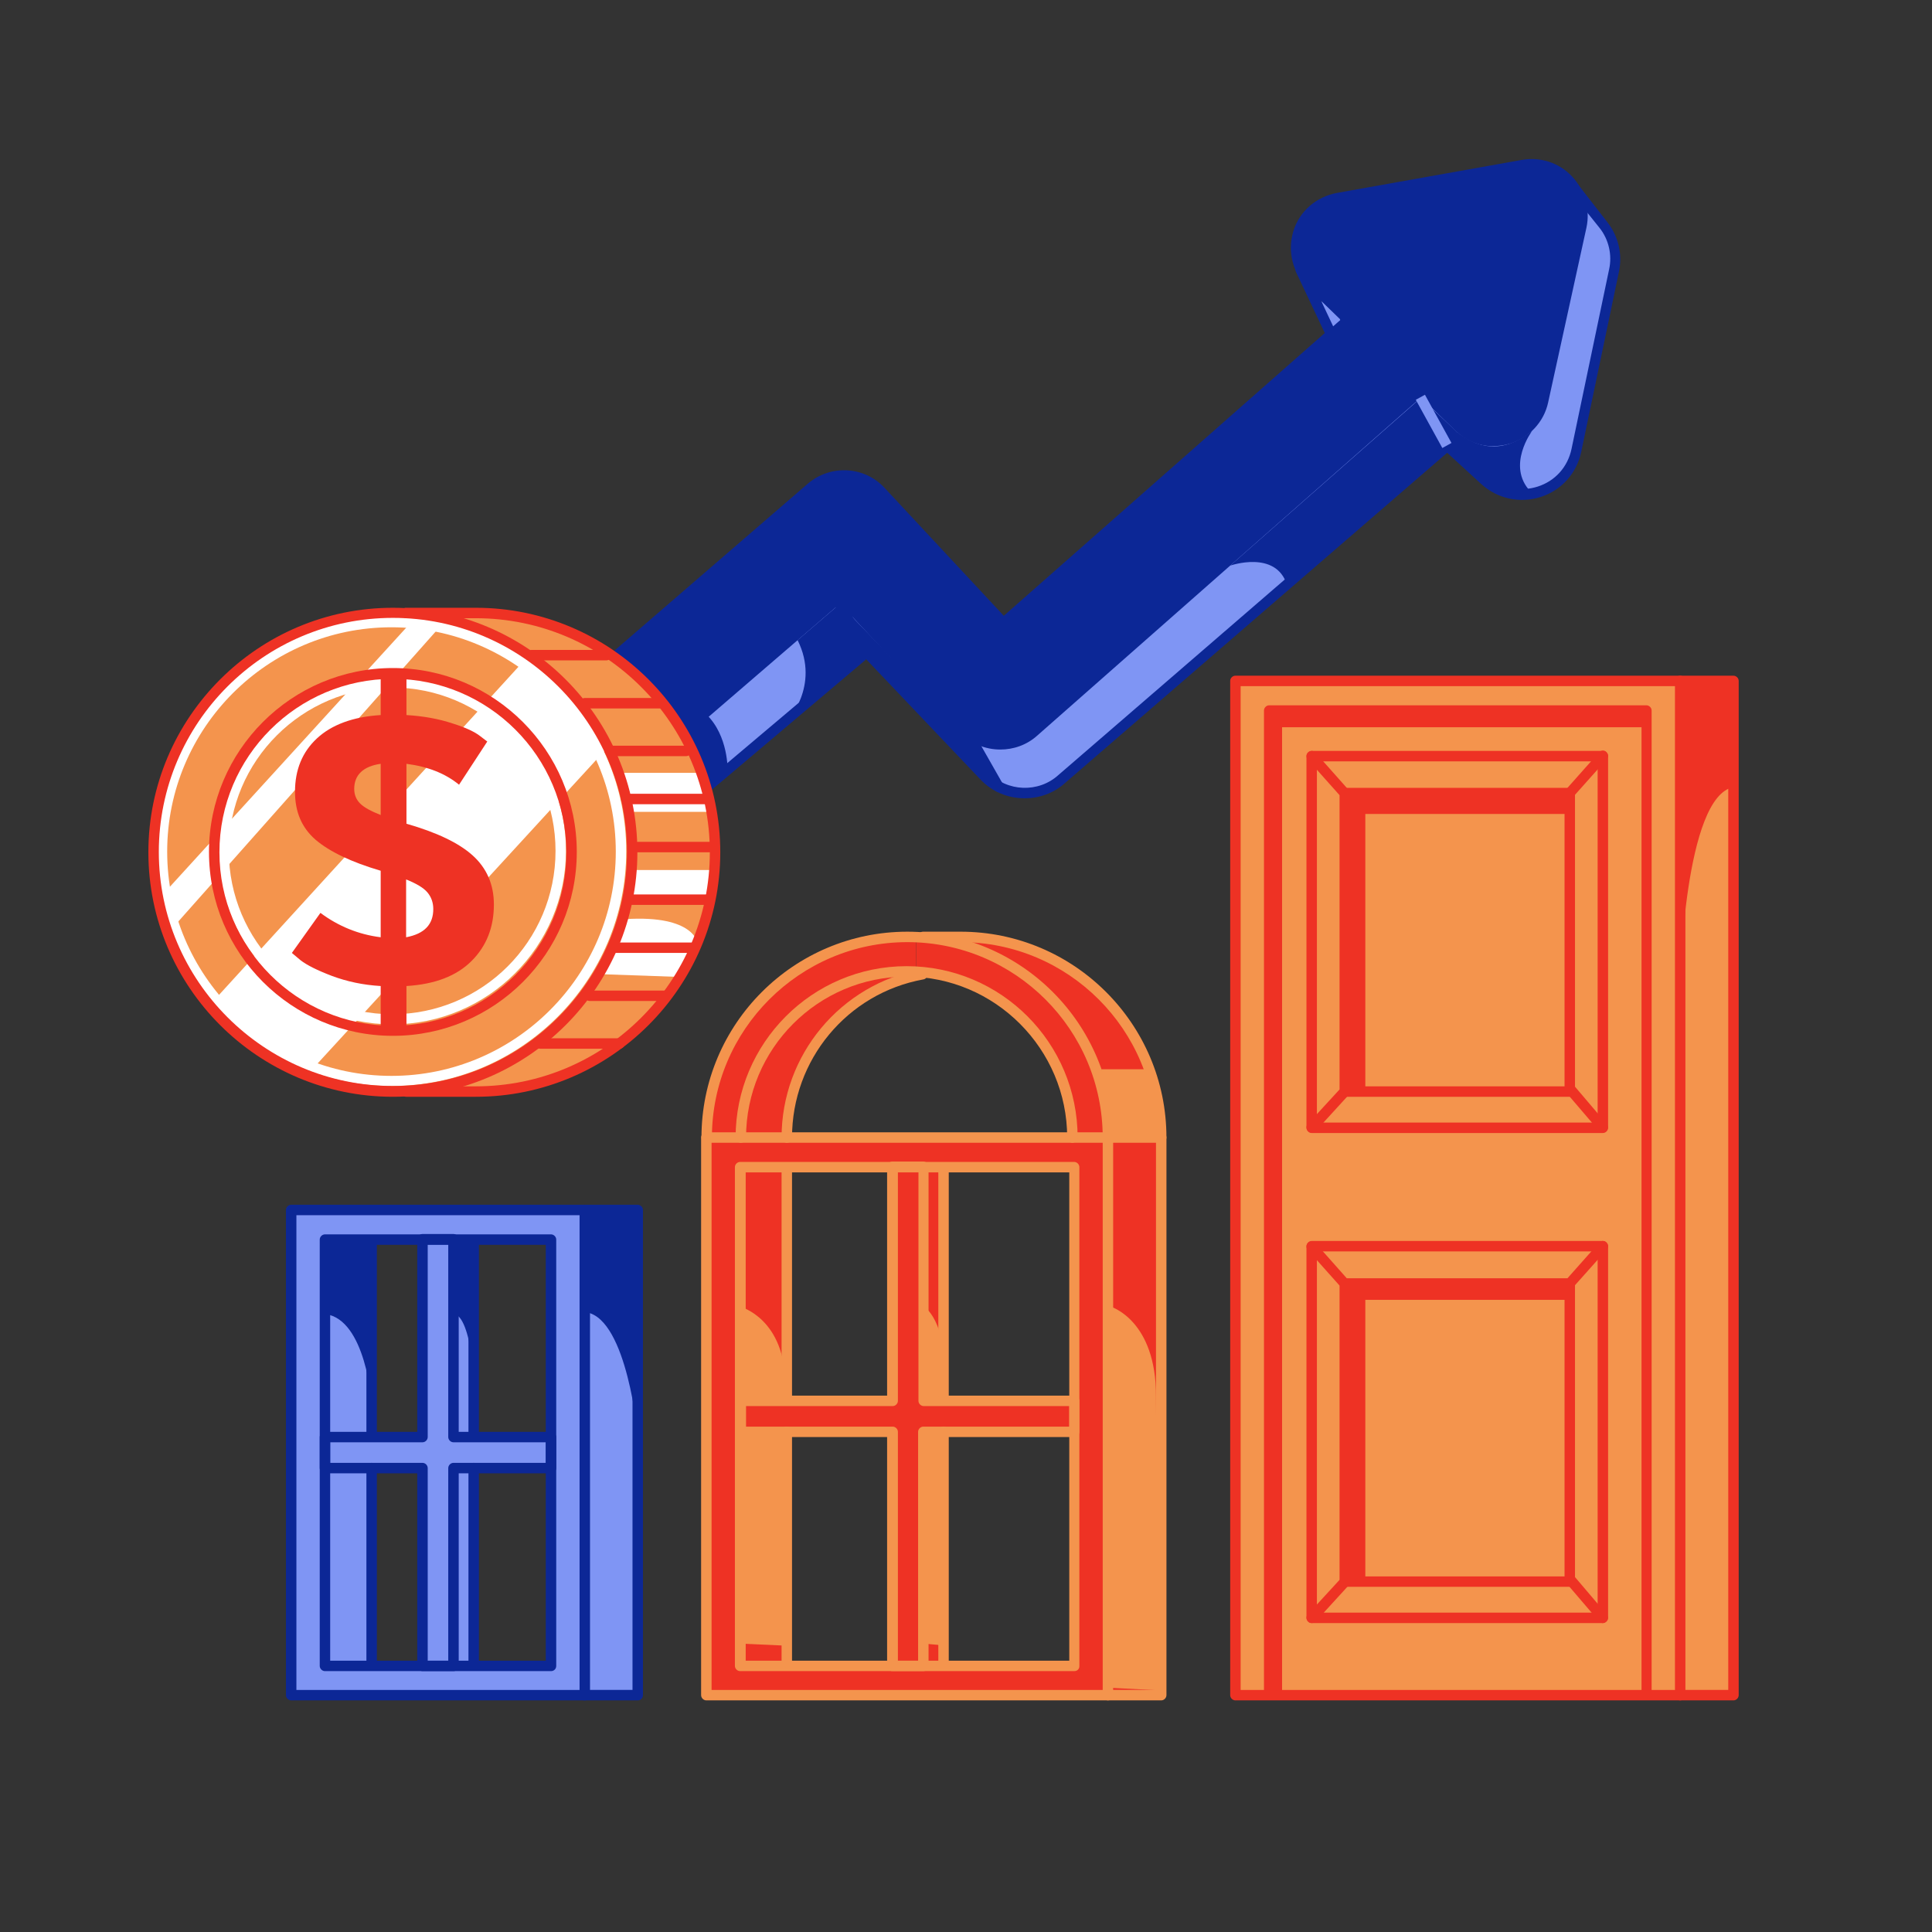<?xml version="1.0" encoding="utf-8"?>
<svg xmlns="http://www.w3.org/2000/svg" id="Capa_1" style="enable-background:new 0 0 554.7 554.7;" version="1.1" viewBox="0 0 554.7 554.7" x="0px" y="0px">
<rect x="0" y="0" width="554.7" height="554.7" fill="#333333" stroke="none"/>
<style type="text/css">
	.st0{fill:#7F95F4;}
	.st1{fill:#0C2796;}
	.st2{fill:#F4944D;}
	.st3{fill:#EE3224;}
	.st4{fill:#FFFFFF;}
	.st5{enable-background:new    ;}
</style>
<g id="Capa_1_00000100374997315840668370000004571797529602111142_">
	<g>
		<path class="st0" d="M445.6,58.6l-53.2,9.5c-5.9,1.1-10.8,5.3-12.5,11.1s-0.1,12,4.2,16.2l9.3,9l-96.6,85.1l-34.2-36.7&#xD;&#xA;			c-5.9-6.3-15.6-6.8-22.1-1.2l-54.9,47.3c-6.7,5.8-7.4,15.9-1.7,22.6c5.8,6.7,15.9,7.4,22.6,1.7l43.2-37.2l34.3,36.8&#xD;&#xA;			c3.1,3.4,7.4,5.1,11.7,5.1c3.8,0,7.5-1.3,10.6-4l110.2-97.1l9.8,9.5c2.9,2.8,6.6,4.3,10.5,4.5c1.7,0.1,3.5-0.1,5.2-0.7&#xD;&#xA;			c5.5-1.7,9.8-6.2,11-11.9l11-50.2c1.1-5.2-0.4-10.7-4.1-14.5l-7.4-11.2L445.6,58.6L445.6,58.6z"/>
	</g>
	<g>
		<path class="st1" d="M455.5,65.3l-11,50.2c-1.2,5.7-5.5,10.2-11,11.9c-1.7,0.5-3.5,0.7-5.2,0.7c-3.9-0.1-7.6-1.7-10.5-4.5&#xD;&#xA;			l-9.8-9.5l-110.2,97.1c-3,2.7-6.8,4-10.6,4c-4.3,0-8.6-1.7-11.7-5.1l-34.3-36.8l-43.2,37.2c-6.7,5.8-16.8,5-22.6-1.7&#xD;&#xA;			s-5-16.8,1.7-22.6l54.8-47.3c6.5-5.6,16.3-5.1,22.1,1.2l34.2,36.7l96.6-85.1l-9.3-9c-4.3-4.2-5.9-10.4-4.2-16.2s6.6-10,12.5-11.1&#xD;&#xA;			l53.2-9.5c5.3-0.9,10.6,0.8,14.3,4.7C455.1,54.7,456.6,60.1,455.5,65.3L455.5,65.3z"/>
	</g>
	<g>
		<path class="st2" d="M141.3,176.2h-16.5l14.8-0.3C139.6,175.9,140.2,176,141.3,176.2z"/>
	</g>
	<g>
		<path class="st2" d="M124.7,311.8L124.7,311.8c-4.1,0.7-8.1,1.2-11.9,1.6c-25.4,2.8-67.5-21.7-68.7-65.7&#xD;&#xA;			c-1.3-44,33.3-61.9,33.3-61.9l25.3-9.1l22.1-0.4h26.7c0,0,50,10.4,53.3,66.9S151.1,319,124.7,311.8L124.7,311.8z"/>
	</g>
	<g>
		<polygon class="st0" points="83.6,347.4 83.6,486.7 106.7,486.7 106.7,355.9 158.2,355.9 158.2,478.3 98.7,477.2 99.3,484.3 &#xD;&#xA;			109.9,486.7 183.1,486.7 181.5,347.4"/>
	</g>
	<g>
		<polygon class="st0" points="121.2,356 121.3,411.2 91.3,411.2 93.3,421.6 121.3,421.6 121.3,482.3 136,478.4 136,421.6 &#xD;&#xA;			161,421.6 157,412.7 136,412.7 136,351.6"/>
	</g>
	<g>
		<path class="st3" d="M263,268.9l-19.3,1.6l-23.6,14.8c0,0-16.1,14.8-17.3,41.2s0,159.4,0,159.4l130.5,0.7l-26.2-8.4l-81.2-1.1&#xD;&#xA;			l0.3-156.2c0,0-0.5-26.5,36.9-42.1L263,268.9z"/>
	</g>
	<g>
		<rect class="st3" height="8.3" width="117.1" x="217.3" y="326.8"/>
	</g>
	<g>
		<rect class="st3" height="147.9" width="15.3" x="255.6" y="330.9"/>
	</g>
	<g>
		<rect class="st3" height="7.7" width="107.8" x="208.4" y="402.3"/>
	</g>
	<g>
		<path class="st3" d="M263.1,278.9c0,0,41.1,2.3,44.8,46.3l0,156l10.2,5.4l14.1-0.3l1.2-163.8c0,0-1.6-56.4-70.4-53.6L263.1,278.9&#xD;&#xA;			L263.1,278.9z"/>
	</g>
	<g>
		<rect class="st2" height="291.2" width="143" x="354.7" y="195.5"/>
	</g>
	<g>
		<polygon class="st4" points="151.9,188.1 60,288.8 73.4,301.2 88,308.8 174.1,215 166.5,199.9"/>
	</g>
	<g>
		<polygon class="st4" points="128.3,177.7 48.6,267.5 45.4,258.3 120.2,176.3"/>
	</g>
	<g>
		<polygon class="st4" points="181.5,249.8 205.1,249.8 201.9,265.7 195.4,280.5 172.6,279.7 178.6,264.5"/>
	</g>
	<g>
		<polygon class="st4" points="177.7,221.9 201.6,221.9 204.5,233.1 180.8,233.1"/>
	</g>
	<g>
		<path class="st2" d="M181.3,258.3h22.1l-3,12.7c0,0-0.8-8.4-20.9-7.1L181.3,258.3L181.3,258.3z"/>
	</g>
	<g>
		<path class="st4" d="M112.6,294.1c-27.5,0-49.9-22.4-49.9-49.9c0-27.5,22.4-49.9,49.9-49.9s49.9,22.4,49.9,49.9&#xD;&#xA;			C162.5,271.7,140.1,294.1,112.6,294.1z M112.6,197.4c-25.8,0-46.9,21-46.9,46.9c0,25.8,21,46.9,46.9,46.9s46.9-21,46.9-46.9&#xD;&#xA;			C159.5,218.4,138.4,197.4,112.6,197.4z"/>
	</g>
	<g>
		<path class="st4" d="M112.4,311.8c-37.1,0-67.4-30.2-67.4-67.4s30.2-67.4,67.4-67.4s67.4,30.2,67.4,67.4S149.5,311.8,112.4,311.8z&#xD;&#xA;			 M112.4,180.1C76.9,180.1,48,209,48,244.5s28.9,64.4,64.4,64.4s64.4-28.9,64.4-64.4S147.9,180.1,112.4,180.1z"/>
	</g>
	<g>
		<path class="st1" d="M106.7,402.6c0,0-1.7-23.7-13.2-25.3l-0.1-21.3l12.9,0.6L106.7,402.6L106.7,402.6z"/>
	</g>
	<g>
		<path class="st1" d="M183.1,412c0,0-3-33-14.6-35.2l-0.1-28l14.7-0.6V412z"/>
	</g>
	<g>
		<path class="st1" d="M136.7,402.6c0,0-0.8-23.7-6.1-25.3l-0.1-21.3l5.9,0.6L136.7,402.6L136.7,402.6z"/>
	</g>
	<g>
		<path class="st2" d="M212.6,375.2c0,0,13,3.4,12.9,22.8l0.4,74.5l-13.3-0.6V375.2z"/>
	</g>
	<g>
		<path class="st2" d="M319,375.2c0,0,13,3.9,12.9,25.8l0.5,84.3l-13.3-0.7L319,375.2L319,375.2z"/>
	</g>
	<g>
		<path class="st2" d="M265.3,375.2c0,0,6.5,3.4,6.4,22.8l0.2,74.5l-6.7-0.6V375.2z"/>
	</g>
	<g>
		<rect class="st3" height="9.7" width="83" x="212.6" y="402.3"/>
	</g>
	<g>
		<polygon class="st2" points="330,307 316.2,307 317.6,319.5 317.8,327.2 333.3,326.6 331.9,313.6"/>
	</g>
	<g>
		<rect class="st3" height="280.9" width="3.7" x="364.4" y="205.1"/>
	</g>
	<g>
		<rect class="st3" height="3.7" width="108.9" x="363.9" y="205.1"/>
	</g>
	<g>
		<path class="st1" d="M353.2,162.4c0,0,13.1-4.6,16.3,5.5l45.5-39.9l-7-13.8L353.2,162.4L353.2,162.4z"/>
	</g>
	<g>
		<path class="st1" d="M439.9,123.7c0,0-7.5,10-0.5,17.4h-9.2l-14.6-13.5l-6.1-11.9c0,0,2.5,2.4,8.9,8.4&#xD;&#xA;			C423.8,128.3,431,130.8,439.9,123.7L439.9,123.7z"/>
	</g>
	<g>
		<polygon class="st0" points="378.1,85.4 384.8,91.9 381.6,94.7"/>
	</g>
	<g>
		<path class="st1" d="M279.5,213.3l5.5,11.6l-36.9-37.7l-22.2,20c0,0,9.7-10.2,3.1-23.4l12.1-10.4L279.5,213.3L279.5,213.3z"/>
	</g>
</g>
<g id="Linea_del_piso">
	<g>
		<path class="st1" d="M208.9,221.2c0,0,0.3-9.9-6.1-16.1l-5.8,5.4l5.8,14.3L208.9,221.2L208.9,221.2z"/>
	</g>
	<g>
		<path class="st3" d="M112.8,314.9c-38.7,0-70.2-31.5-70.2-70.2s31.5-70.2,70.2-70.2s70.2,31.5,70.2,70.2S151.5,314.9,112.8,314.9z&#xD;&#xA;			 M112.8,177.4c-37.1,0-67.2,30.2-67.2,67.2s30.2,67.2,67.2,67.2s67.2-30.2,67.2-67.2S149.9,177.4,112.8,177.4z"/>
	</g>
	<g class="st5">
		<path class="st3" d="M83.8,273.6l8.2-11.5c5.1,3.8,10.9,6.2,17.3,7V250c-8.5-2.5-14.7-5.5-18.7-8.9c-4-3.5-5.9-8-5.9-13.8&#xD;&#xA;			c0-6.3,2.1-11.4,6.3-15.3c4.2-3.9,10.3-6.2,18.3-6.7v-13h7.4v13c4.9,0.3,9.3,1.1,13.2,2.4c3.9,1.2,6.5,2.5,7.9,3.6l2.1,1.6&#xD;&#xA;			l-8.1,12.4c-3.9-3.2-8.9-5.2-15.1-6v17.2c8.7,2.5,15,5.5,19,9.1c4,3.6,6.1,8.3,6.1,14.1c0,6.5-2.1,11.9-6.4,16.2&#xD;&#xA;			c-4.3,4.3-10.5,6.7-18.7,7.2V295h-7.4v-11.9c-5.1-0.3-9.7-1.3-14-2.9c-4.2-1.6-7.2-3.1-9-4.5L83.8,273.6z M101.7,226.5&#xD;&#xA;			c0,1.7,0.6,3.1,1.7,4.2s3.1,2.2,5.9,3.3v-14.7C104.3,220,101.7,222.5,101.7,226.5z M124.4,261c0-1.9-0.6-3.5-1.7-4.8&#xD;&#xA;			c-1.1-1.3-3.1-2.5-6.1-3.7v16.6C121.9,268.1,124.4,265.4,124.4,261z"/>
	</g>
	<g>
		<g>
			<path class="st3" d="M174.1,189.6h-21.5c-0.8,0-1.5-0.7-1.5-1.5s0.7-1.5,1.5-1.5h21.5c0.8,0,1.5,0.7,1.5,1.5&#xD;&#xA;				S174.9,189.6,174.1,189.6z"/>
		</g>
		<g>
			<path class="st3" d="M189.4,203.4h-21.5c-0.8,0-1.5-0.7-1.5-1.5s0.7-1.5,1.5-1.5h21.5c0.8,0,1.5,0.7,1.5,1.5&#xD;&#xA;				S190.2,203.4,189.4,203.4z"/>
		</g>
		<g>
			<path class="st3" d="M197,217.1h-21.9c-0.8,0-1.5-0.7-1.5-1.5s0.7-1.5,1.5-1.5H197c0.8,0,1.5,0.7,1.5,1.5S197.8,217.1,197,217.1z"/>
		</g>
		<g>
			<path class="st3" d="M202.8,230.9h-23c-0.8,0-1.5-0.7-1.5-1.5s0.7-1.5,1.5-1.5h23c0.8,0,1.5,0.7,1.5,1.5S203.6,230.9,202.8,230.9&#xD;&#xA;				z"/>
		</g>
		<g>
			<path class="st3" d="M204.6,244.7h-21.5c-0.8,0-1.5-0.7-1.5-1.5s0.7-1.5,1.5-1.5h21.5c0.8,0,1.5,0.7,1.5,1.5&#xD;&#xA;				S205.5,244.7,204.6,244.7z"/>
		</g>
	</g>
	<g>
		<g>
			<path class="st3" d="M177.9,301.1h-22.8c-0.8,0-1.5-0.7-1.5-1.5s0.7-1.5,1.5-1.5h22.8c0.8,0,1.5,0.7,1.5,1.5&#xD;&#xA;				S178.7,301.1,177.9,301.1z"/>
		</g>
		<g>
			<path class="st3" d="M190.8,287.4h-21.5c-0.8,0-1.5-0.7-1.5-1.5s0.7-1.5,1.5-1.5h21.5c0.8,0,1.5,0.7,1.5,1.5&#xD;&#xA;				S191.6,287.4,190.8,287.4z"/>
		</g>
		<g>
			<path class="st3" d="M198.4,273.6h-21.9c-0.8,0-1.5-0.7-1.5-1.5s0.7-1.5,1.5-1.5h21.9c0.8,0,1.5,0.7,1.5,1.5&#xD;&#xA;				S199.3,273.6,198.4,273.6z"/>
		</g>
		<g>
			<path class="st3" d="M202.8,259.8h-21.6c-0.8,0-1.5-0.7-1.5-1.5s0.7-1.5,1.5-1.5h21.6c0.8,0,1.5,0.7,1.5,1.5&#xD;&#xA;				S203.6,259.8,202.8,259.8z"/>
		</g>
	</g>
	<g>
		<path class="st3" d="M112.8,297.4c-29.1,0-52.8-23.7-52.8-52.8c0-29.1,23.7-52.8,52.8-52.8c29.1,0,52.8,23.7,52.8,52.8&#xD;&#xA;			C165.6,273.8,141.9,297.4,112.8,297.4z M112.8,194.9c-27.4,0-49.8,22.3-49.8,49.8c0,27.4,22.3,49.8,49.8,49.8&#xD;&#xA;			c27.4,0,49.8-22.3,49.8-49.8C162.6,217.2,140.2,194.9,112.8,194.9z"/>
	</g>
	<g>
		<path class="st1" d="M167.9,488.2H83.6c-0.8,0-1.5-0.7-1.5-1.5V347.4c0-0.8,0.7-1.5,1.5-1.5h84.3c0.8,0,1.5,0.7,1.5,1.5v139.3&#xD;&#xA;			C169.4,487.5,168.7,488.2,167.9,488.2z M85.1,485.2h81.3V348.9H85.1V485.2z"/>
	</g>
	<g>
		<path class="st1" d="M183.1,488.2h-15.3c-0.8,0-1.5-0.7-1.5-1.5s0.7-1.5,1.5-1.5h13.8V348.9h-13.8c-0.8,0-1.5-0.7-1.5-1.5&#xD;&#xA;			s0.7-1.5,1.5-1.5h15.3c0.8,0,1.5,0.7,1.5,1.5v139.3C184.6,487.5,184,488.2,183.1,488.2z"/>
	</g>
	<g>
		<path class="st1" d="M158.2,479.8H93.3c-0.8,0-1.5-0.7-1.5-1.5V355.9c0-0.8,0.7-1.5,1.5-1.5h64.9c0.8,0,1.5,0.7,1.5,1.5v122.4&#xD;&#xA;			C159.7,479.2,159,479.8,158.2,479.8z M94.8,476.8h61.9V357.4H94.8V476.8z"/>
	</g>
	<g>
		<path class="st1" d="M130.2,479.8h-8.9c-0.8,0-1.5-0.7-1.5-1.5v-55.3H93.3c-0.8,0-1.5-0.7-1.5-1.5v-8.9c0-0.8,0.7-1.5,1.5-1.5&#xD;&#xA;			h26.5v-55.3c0-0.8,0.7-1.5,1.5-1.5h8.9c0.8,0,1.5,0.7,1.5,1.5v55.3h26.5c0.8,0,1.5,0.7,1.5,1.5v8.9c0,0.8-0.7,1.5-1.5,1.5h-26.5&#xD;&#xA;			v55.3C131.7,479.2,131,479.8,130.2,479.8z M122.8,476.8h5.9v-55.3c0-0.8,0.7-1.5,1.5-1.5h26.5v-5.9h-26.5c-0.8,0-1.5-0.7-1.5-1.5&#xD;&#xA;			v-55.3h-5.9v55.3c0,0.8-0.7,1.5-1.5,1.5H94.8v5.9h26.5c0.8,0,1.5,0.7,1.5,1.5V476.8z"/>
	</g>
	<g>
		<path class="st1" d="M136,412.7c-0.8,0-1.5-0.7-1.5-1.5v-54.7c0-0.8,0.7-1.5,1.5-1.5s1.5,0.7,1.5,1.5v54.7&#xD;&#xA;			C137.5,412,136.8,412.7,136,412.7z"/>
	</g>
	<g>
		<path class="st1" d="M136,478.7c-0.8,0-1.5-0.7-1.5-1.5v-55.7c0-0.8,0.7-1.5,1.5-1.5s1.5,0.7,1.5,1.5v55.7&#xD;&#xA;			C137.5,478.1,136.8,478.7,136,478.7z"/>
	</g>
	<g>
		<path class="st1" d="M106.7,412.7c-0.8,0-1.5-0.7-1.5-1.5v-54.7c0-0.8,0.7-1.5,1.5-1.5s1.5,0.7,1.5,1.5v54.7&#xD;&#xA;			C108.2,412,107.5,412.7,106.7,412.7z"/>
	</g>
	<g>
		<path class="st1" d="M106.7,478.7c-0.8,0-1.5-0.7-1.5-1.5v-55.7c0-0.8,0.7-1.5,1.5-1.5s1.5,0.7,1.5,1.5v55.7&#xD;&#xA;			C108.2,478.1,107.5,478.7,106.7,478.7z"/>
	</g>
	<g>
		<path class="st2" d="M318.1,488.2H202.8c-0.8,0-1.5-0.7-1.5-1.5V326.6c0-0.8,0.7-1.5,1.5-1.5h115.3c0.8,0,1.5,0.7,1.5,1.5v160.1&#xD;&#xA;			C319.6,487.5,318.9,488.2,318.1,488.2z M204.3,485.2h112.3V328.1H204.3V485.2z"/>
	</g>
	<g>
		<path class="st2" d="M333.4,488.2h-15.3c-0.8,0-1.5-0.7-1.5-1.5s0.7-1.5,1.5-1.5h13.8V328.1h-13.8c-0.8,0-1.5-0.7-1.5-1.5&#xD;&#xA;			s0.7-1.5,1.5-1.5h15.3c0.8,0,1.5,0.7,1.5,1.5v160.1C334.9,487.5,334.2,488.2,333.4,488.2z"/>
	</g>
	<g>
		<path class="st2" d="M308.4,479.8h-95.9c-0.8,0-1.5-0.7-1.5-1.5V335.1c0-0.8,0.7-1.5,1.5-1.5h95.9c0.8,0,1.5,0.7,1.5,1.5v143.3&#xD;&#xA;			C309.9,479.2,309.3,479.8,308.4,479.8z M214.1,476.8h92.9V336.6h-92.9V476.8z"/>
	</g>
	<g>
		<path class="st2" d="M265.1,479.8h-8.9c-0.8,0-1.5-0.7-1.5-1.5v-65.7h-42.1c-0.8,0-1.5-0.7-1.5-1.5v-8.9c0-0.8,0.7-1.5,1.5-1.5&#xD;&#xA;			h42.1v-65.7c0-0.8,0.7-1.5,1.5-1.5h8.9c0.8,0,1.5,0.7,1.5,1.5v65.7h41.8c0.8,0,1.5,0.7,1.5,1.5v8.9c0,0.8-0.7,1.5-1.5,1.5h-41.8&#xD;&#xA;			v65.7C266.6,479.2,265.9,479.8,265.1,479.8z M257.7,476.8h5.9v-65.7c0-0.8,0.7-1.5,1.5-1.5H307v-5.9h-41.8c-0.8,0-1.5-0.7-1.5-1.5&#xD;&#xA;			v-65.7h-5.9v65.7c0,0.8-0.7,1.5-1.5,1.5h-42.1v5.9h42.1c0.8,0,1.5,0.7,1.5,1.5V476.8z"/>
	</g>
	<g>
		<path class="st2" d="M270.9,402.2c-0.8,0-1.5-0.7-1.5-1.5v-65.1c0-0.8,0.7-1.5,1.5-1.5s1.5,0.7,1.5,1.5v65.1&#xD;&#xA;			C272.4,401.6,271.7,402.2,270.9,402.2z"/>
	</g>
	<g>
		<path class="st2" d="M270.9,478.7c-0.8,0-1.5-0.7-1.5-1.5v-66.1c0-0.8,0.7-1.5,1.5-1.5s1.5,0.7,1.5,1.5v66.1&#xD;&#xA;			C272.4,478.1,271.7,478.7,270.9,478.7z"/>
	</g>
	<g>
		<path class="st2" d="M225.9,402.2c-0.8,0-1.5-0.7-1.5-1.5v-65.1c0-0.8,0.7-1.5,1.5-1.5s1.5,0.7,1.5,1.5v65.1&#xD;&#xA;			C227.4,401.6,226.8,402.2,225.9,402.2z"/>
	</g>
	<g>
		<path class="st2" d="M225.9,478.7c-0.8,0-1.5-0.7-1.5-1.5v-66.1c0-0.8,0.7-1.5,1.5-1.5s1.5,0.7,1.5,1.5v66.1&#xD;&#xA;			C227.4,478.1,226.8,478.7,225.9,478.7z"/>
	</g>
	<g>
		<path class="st3" d="M482.4,488.2H354.7c-0.8,0-1.5-0.7-1.5-1.5V195.5c0-0.8,0.7-1.5,1.5-1.5h127.7c0.8,0,1.5,0.7,1.5,1.5v291.3&#xD;&#xA;			C483.9,487.5,483.2,488.2,482.4,488.2z M356.2,485.2h124.7V197H356.2V485.2z"/>
	</g>
	<g>
		<path class="st3" d="M497.7,488.2h-15.3c-0.8,0-1.5-0.7-1.5-1.5s0.7-1.5,1.5-1.5h13.8V197h-13.8c-0.8,0-1.5-0.7-1.5-1.5&#xD;&#xA;			s0.7-1.5,1.5-1.5h15.3c0.8,0,1.5,0.7,1.5,1.5v291.2C499.2,487.5,498.5,488.2,497.7,488.2z"/>
	</g>
	<g>
		<path class="st3" d="M472.8,486.7c-0.8,0-1.5-0.7-1.5-1.5V205.5H365.9v279.8c0,0.8-0.7,1.5-1.5,1.5s-1.5-0.7-1.5-1.5V204&#xD;&#xA;			c0-0.8,0.7-1.5,1.5-1.5h108.3c0.8,0,1.5,0.7,1.5,1.5v281.3C474.2,486.1,473.6,486.7,472.8,486.7z"/>
	</g>
	<g>
		<path class="st2" d="M318.1,328.1c-0.8,0-1.5-0.7-1.5-1.5c0-31-25.2-56.1-56.1-56.1s-56.1,25.2-56.1,56.1c0,0.8-0.7,1.5-1.5,1.5&#xD;&#xA;			s-1.5-0.7-1.5-1.5c0-32.6,26.5-59.1,59.1-59.1s59.1,26.5,59.1,59.1C319.6,327.4,318.9,328.1,318.1,328.1z"/>
	</g>
	<g>
		<path class="st2" d="M307.9,328.1c-0.8,0-1.5-0.7-1.5-1.5c0-25.4-20.7-46.2-46.1-46.2c-25.4,0-46.1,20.7-46.1,46.2&#xD;&#xA;			c0,0.8-0.7,1.5-1.5,1.5s-1.5-0.7-1.5-1.5c0-27.1,22-49.2,49.1-49.2c27.1,0,49.1,22,49.1,49.2C309.4,327.4,308.7,328.1,307.9,328.1&#xD;&#xA;			z"/>
	</g>
	<g>
		<path class="st2" d="M225.9,328.1c-0.8,0-1.5-0.7-1.5-1.5c0-23.7,16.9-44,40.2-48.3c0.8-0.1,1.6,0.4,1.7,1.2s-0.4,1.6-1.2,1.7&#xD;&#xA;			c-21.9,4-37.7,23.1-37.7,45.4C227.4,327.4,226.8,328.1,225.9,328.1z"/>
	</g>
	<g>
		<path class="st2" d="M333.4,328.1c-0.8,0-1.5-0.7-1.5-1.5c0-31-25.2-56.1-56.1-56.1h-10.8c-0.8,0-1.5-0.7-1.5-1.5s0.7-1.5,1.5-1.5&#xD;&#xA;			h10.8c32.6,0,59.1,26.5,59.1,59.1C334.9,327.4,334.2,328.1,333.4,328.1z"/>
	</g>
	<g>
		<g>
			<path class="st3" d="M460.2,325.3h-83.6c-0.8,0-1.5-0.7-1.5-1.5V217.1c0-0.8,0.7-1.5,1.5-1.5h83.6c0.8,0,1.5,0.7,1.5,1.5v106.7&#xD;&#xA;				C461.7,324.6,461,325.3,460.2,325.3z M378.1,322.3h80.6V218.6h-80.6V322.3z"/>
		</g>
		<g>
			<path class="st3" d="M376.6,325.2c-0.4,0-0.7-0.1-1-0.4c-0.6-0.6-0.7-1.5-0.1-2.1l9.1-9.9v-84.5l-9.1-10.2&#xD;&#xA;				c-0.6-0.6-0.5-1.6,0.1-2.1c0.6-0.6,1.6-0.5,2.1,0.1l9.5,10.7c0.2,0.3,0.4,0.6,0.4,1v85.6c0,0.4-0.1,0.7-0.4,1l-9.5,10.4&#xD;&#xA;				C377.4,325.1,377,325.2,376.6,325.2z"/>
		</g>
		<g>
			<path class="st3" d="M460.2,325.2c-0.4,0-0.8-0.2-1.1-0.5l-9.5-11.1c-0.2-0.3-0.4-0.6-0.4-1v-84.9c0-0.4,0.1-0.7,0.4-1l9.5-10.7&#xD;&#xA;				c0.6-0.6,1.5-0.7,2.1-0.1c0.6,0.6,0.7,1.5,0.1,2.1l-9.1,10.2v83.8l9.1,10.7c0.5,0.6,0.5,1.6-0.2,2.1&#xD;&#xA;				C460.8,325.1,460.5,325.2,460.2,325.2z"/>
		</g>
		<g>
			<path class="st3" d="M450.7,314.9h-64.6c-0.8,0-1.5-0.7-1.5-1.5s0.7-1.5,1.5-1.5h64.6c0.8,0,1.5,0.7,1.5,1.5&#xD;&#xA;				S451.5,314.9,450.7,314.9z"/>
		</g>
		<g>
			<path class="st3" d="M450.7,229.2h-64.6c-0.8,0-1.5-0.7-1.5-1.5s0.7-1.5,1.5-1.5h64.6c0.8,0,1.5,0.7,1.5,1.5&#xD;&#xA;				S451.5,229.2,450.7,229.2z"/>
		</g>
	</g>
	<g>
		<g>
			<path class="st3" d="M460.2,466h-83.6c-0.8,0-1.5-0.7-1.5-1.5V357.8c0-0.8,0.7-1.5,1.5-1.5h83.6c0.8,0,1.5,0.7,1.5,1.5v106.7&#xD;&#xA;				C461.7,465.3,461,466,460.2,466z M378.1,463h80.6V359.3h-80.6V463z"/>
		</g>
		<g>
			<path class="st3" d="M376.6,466c-0.4,0-0.7-0.1-1-0.4c-0.6-0.6-0.7-1.5-0.1-2.1l9.1-9.9v-84.5l-9.1-10.2&#xD;&#xA;				c-0.6-0.6-0.5-1.6,0.1-2.1c0.6-0.6,1.6-0.5,2.1,0.1l9.5,10.7c0.2,0.3,0.4,0.6,0.4,1v85.6c0,0.4-0.1,0.7-0.4,1l-9.5,10.4&#xD;&#xA;				C377.4,465.8,377,466,376.6,466z"/>
		</g>
		<g>
			<path class="st3" d="M460.2,466c-0.4,0-0.8-0.2-1.1-0.5l-9.5-11.1c-0.2-0.3-0.4-0.6-0.4-1v-84.9c0-0.4,0.1-0.7,0.4-1l9.5-10.7&#xD;&#xA;				c0.6-0.6,1.5-0.7,2.1-0.1c0.6,0.6,0.7,1.5,0.1,2.1l-9.1,10.2v83.8l9.1,10.7c0.5,0.6,0.5,1.6-0.2,2.1&#xD;&#xA;				C460.8,465.9,460.5,466,460.2,466z"/>
		</g>
		<g>
			<path class="st3" d="M450.7,455.6h-64.6c-0.8,0-1.5-0.7-1.5-1.5s0.7-1.5,1.5-1.5h64.6c0.8,0,1.5,0.7,1.5,1.5&#xD;&#xA;				S451.5,455.6,450.7,455.6z"/>
		</g>
		<g>
			<path class="st3" d="M450.7,370h-64.6c-0.8,0-1.5-0.7-1.5-1.5s0.7-1.5,1.5-1.5h64.6c0.8,0,1.5,0.7,1.5,1.5S451.5,370,450.7,370z"/>
		</g>
	</g>
	<g>
		<path class="st1" d="M294.2,229.2c-4.7,0-9.3-1.8-12.7-5.4l-32.8-34.5l-44.5,37.6c-0.6,0.5-1.6,0.5-2.1-0.2&#xD;&#xA;			c-0.5-0.6-0.5-1.6,0.2-2.1l45.6-38.5c0.6-0.5,1.5-0.5,2.1,0.1l33.8,35.5c5.3,5.7,14.4,6,20.1,0.8l110.8-95.7c0.6-0.5,1.4-0.5,2,0&#xD;&#xA;			l10.6,9.8c3.9,3.6,9.2,4.7,14.2,3.1c5-1.6,8.6-5.6,9.7-10.8l10.8-51.6c0.9-4.1-0.1-8.5-2.7-11.8L449.3,53&#xD;&#xA;			c-0.5-0.7-0.4-1.6,0.3-2.1c0.7-0.5,1.6-0.4,2.1,0.3l9.8,12.6c3.2,4.1,4.4,9.3,3.3,14.3L454,129.7c-1.3,6.2-5.7,11.1-11.7,13&#xD;&#xA;			c-6,1.9-12.4,0.5-17.1-3.8l-9.7-8.9l-109.7,94.8C302.5,227.8,298.3,229.2,294.2,229.2z"/>
	</g>
	<g>
		<path class="st3" d="M136.6,314.9h-20c-0.8,0-1.5-0.7-1.5-1.5s0.7-1.5,1.5-1.5h20c37.1,0,67.2-30.2,67.2-67.2&#xD;&#xA;			s-30.2-67.2-67.2-67.2h-20c-0.8,0-1.5-0.7-1.5-1.5s0.7-1.5,1.5-1.5h20c38.7,0,70.2,31.5,70.2,70.2S175.3,314.9,136.6,314.9z"/>
	</g>
	<g>
		<path class="st1" d="M248.7,188.7c-0.5,0-1-0.3-1.3-0.8l-7.6-13.8c-0.4-0.7-0.1-1.6,0.6-2c0.7-0.4,1.6-0.1,2,0.6l7.6,13.8&#xD;&#xA;			c0.4,0.7,0.1,1.6-0.6,2C249.2,188.6,249,188.7,248.7,188.7z"/>
	</g>
	<g>
		<path class="st1" d="M286.7,227.4c-0.5,0-1-0.3-1.3-0.8l-10.7-18.8c-0.4-0.7-0.2-1.6,0.6-2c0.7-0.4,1.6-0.2,2,0.6l10.7,18.8&#xD;&#xA;			c0.4,0.7,0.2,1.6-0.6,2C287.2,227.4,287,227.4,286.7,227.4z"/>
	</g>
	<g>
		
			<rect class="st0" height="15.8" transform="matrix(0.876 -0.482 0.482 0.876 -7.406 213.338)" width="3" x="410.2" y="113.2"/>
	</g>
	<g>
		<path class="st1" d="M382.6,98.3c-0.6,0-1.1-0.3-1.4-0.9l-9.1-19.3c-0.4-0.8,0-1.6,0.7-2c0.8-0.3,1.6,0,2,0.7l9.1,19.3&#xD;&#xA;			c0.4,0.8,0,1.6-0.7,2C383.1,98.2,382.8,98.3,382.6,98.3z"/>
	</g>
	<g>
		<path class="st3" d="M482.4,195.5v86.2c0,0,1.2-53.1,15.3-55.7v-30.5L482.4,195.5L482.4,195.5z"/>
	</g>
	<g>
		<rect class="st3" height="85.6" width="5.9" x="386.1" y="227.8"/>
	</g>
	<g>
		<rect class="st3" height="5.9" width="61.6" x="389" y="227.8"/>
	</g>
	<g>
		<rect class="st3" height="85.6" width="5.9" x="386.1" y="367.3"/>
	</g>
	<g>
		<rect class="st3" height="5.9" width="61.6" x="389" y="367.3"/>
	</g>
</g>
</svg>